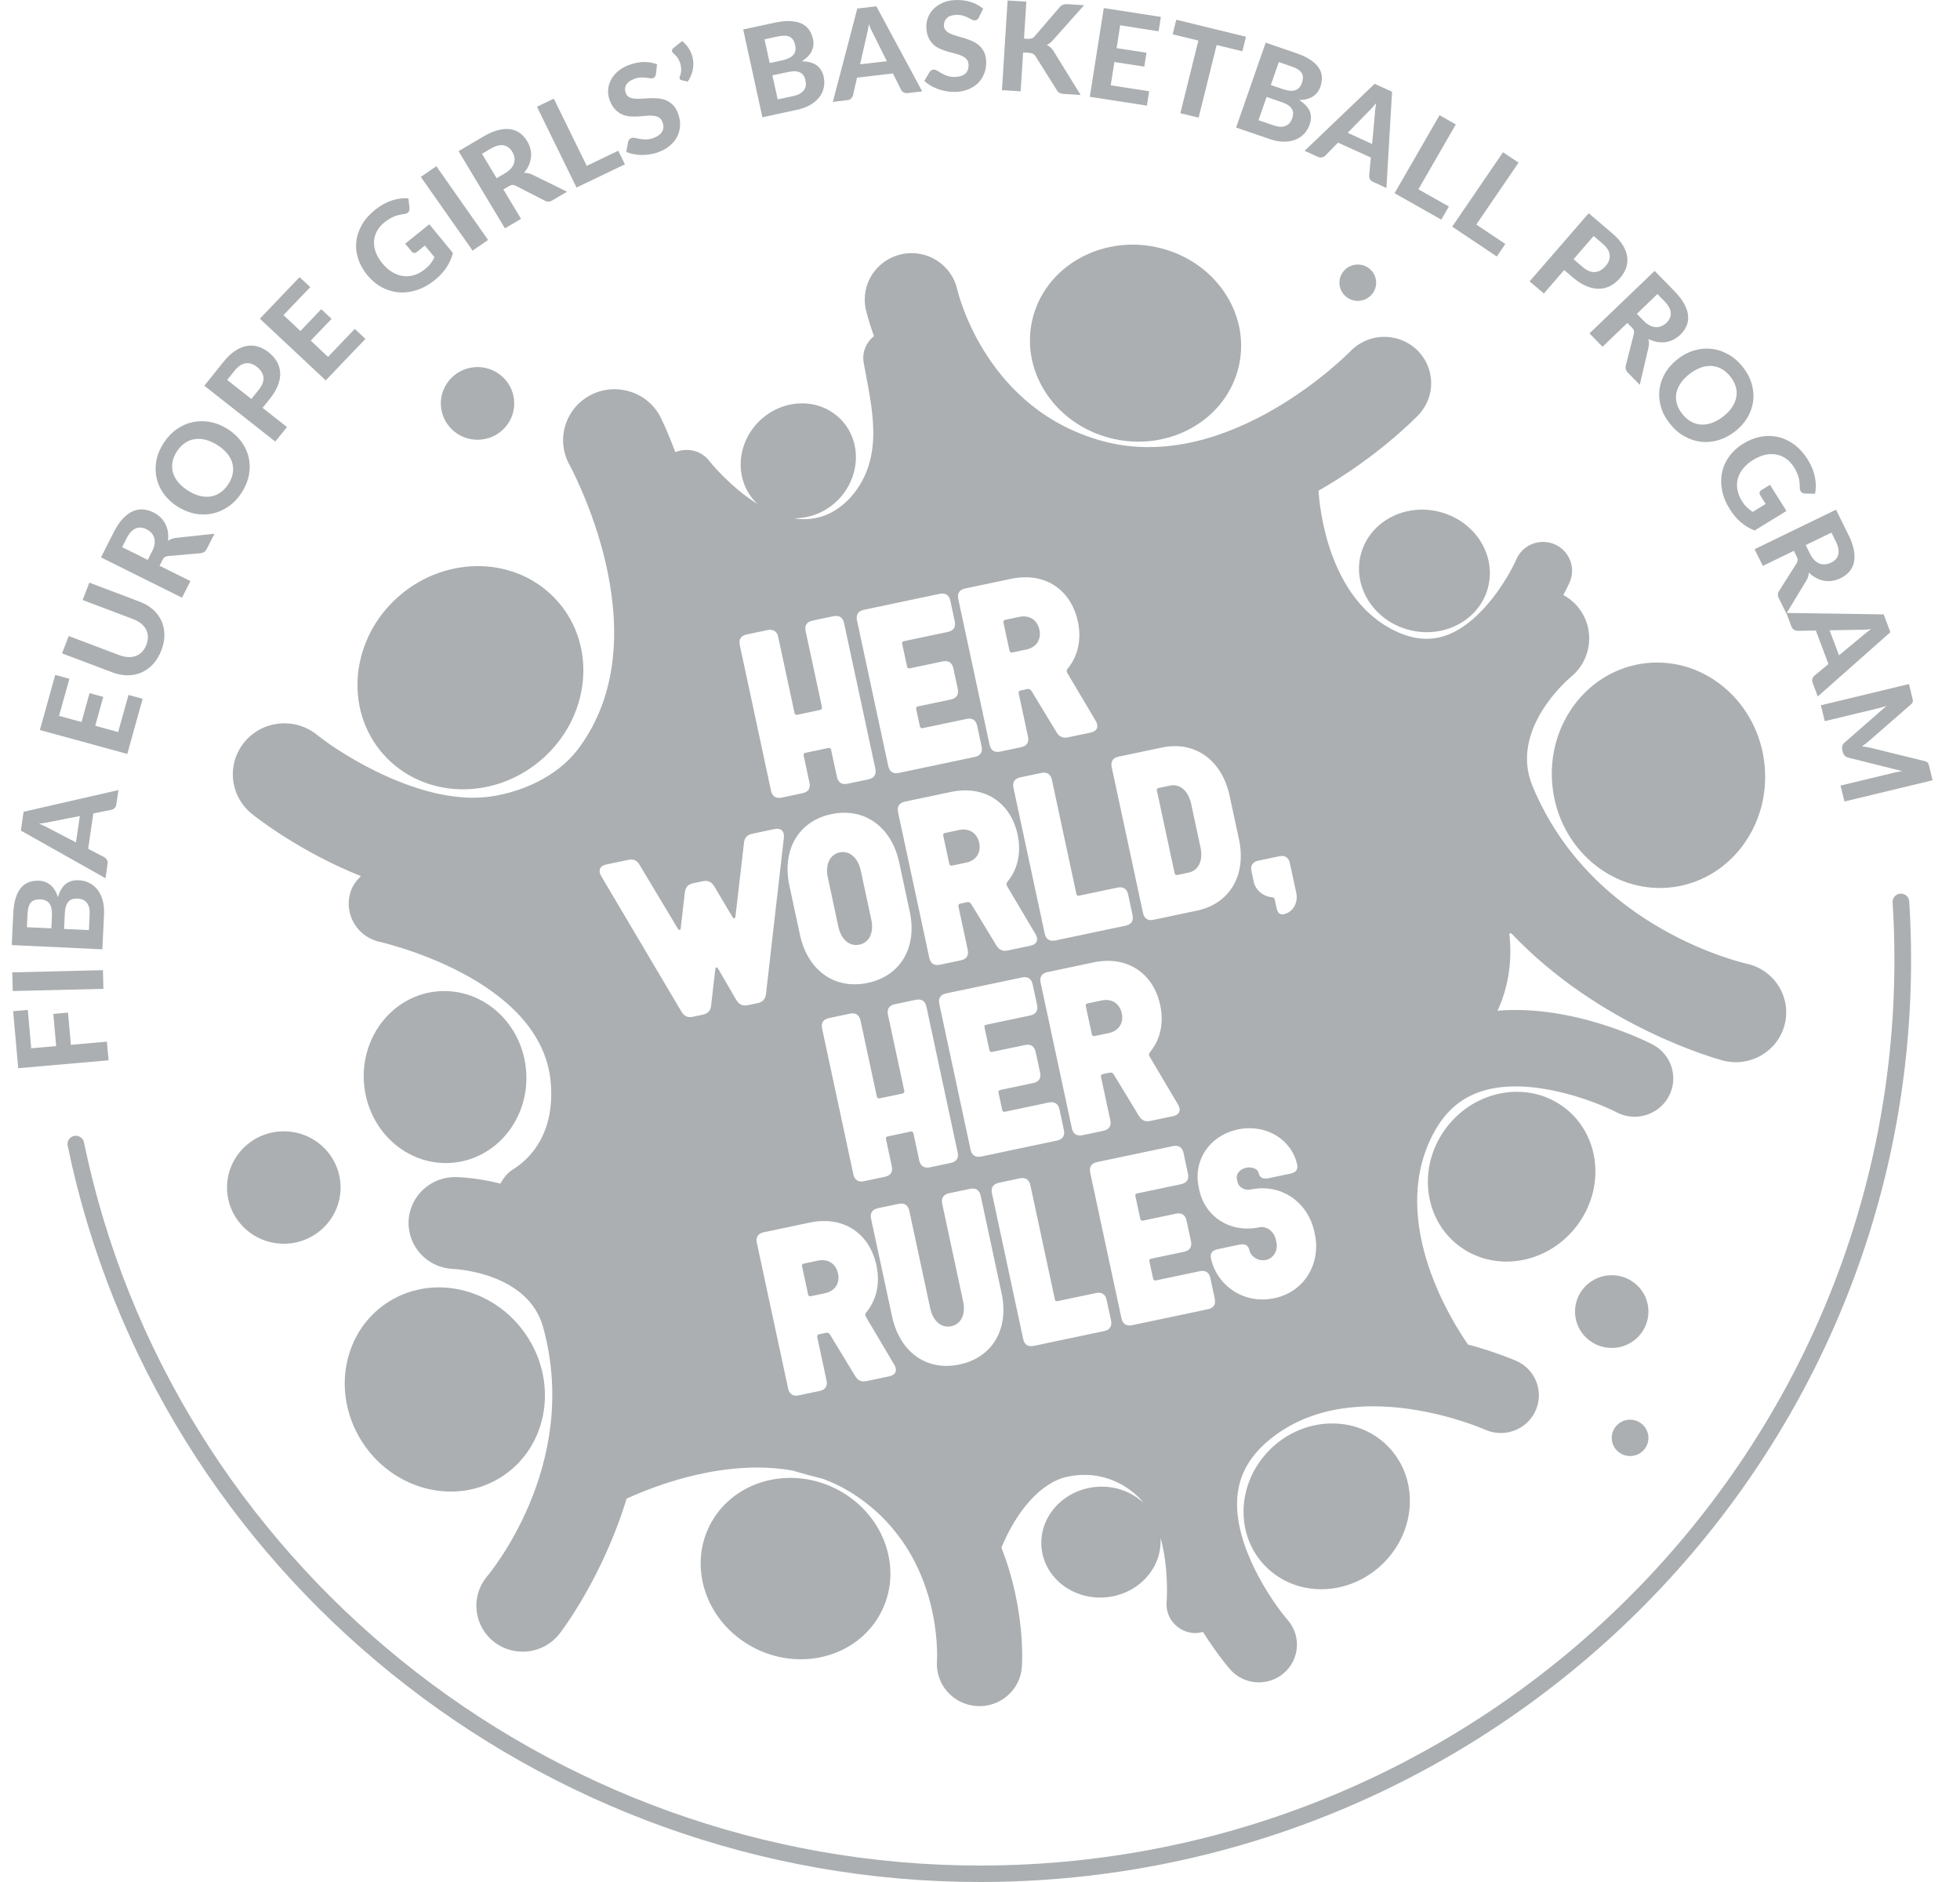 <svg width="50" height="48" viewBox="0 0 50 48" fill="none" xmlns="http://www.w3.org/2000/svg">
<g clip-path="url(#clip0_1024_36009)">
<path d="M0.796 26.736L1.433 26.68L1.36 25.859L1.735 25.827L1.808 26.648L2.727 26.567L2.77 27.043L0.465 27.244L0.335 25.79L0.709 25.758L0.796 26.736Z" fill="#2D373C" fill-opacity="0.4"/>
<path d="M0.313 24.8L0.325 25.276L2.638 25.22L2.626 24.744L0.313 24.8Z" fill="#2D373C" fill-opacity="0.4"/>
<path d="M0.339 23.292C0.346 23.138 0.367 23.008 0.401 22.9C0.436 22.793 0.481 22.706 0.538 22.64C0.595 22.573 0.663 22.526 0.741 22.498C0.819 22.47 0.905 22.459 0.999 22.463C1.053 22.465 1.103 22.475 1.151 22.493C1.199 22.511 1.244 22.536 1.285 22.57C1.327 22.604 1.364 22.648 1.397 22.7C1.429 22.751 1.456 22.813 1.477 22.884C1.522 22.73 1.588 22.617 1.675 22.547C1.763 22.477 1.874 22.445 2.007 22.45C2.105 22.455 2.195 22.478 2.277 22.519C2.359 22.56 2.429 22.618 2.488 22.692C2.545 22.767 2.59 22.857 2.619 22.963C2.648 23.07 2.66 23.19 2.654 23.326L2.611 24.212L0.3 24.104L0.339 23.292ZM0.686 23.648L1.31 23.677L1.325 23.366C1.328 23.3 1.325 23.241 1.317 23.189C1.308 23.137 1.292 23.093 1.269 23.057C1.247 23.022 1.216 22.994 1.177 22.973C1.138 22.953 1.09 22.942 1.034 22.939C0.977 22.936 0.928 22.942 0.887 22.955C0.846 22.968 0.812 22.99 0.786 23.02C0.76 23.051 0.741 23.09 0.727 23.138C0.713 23.186 0.705 23.242 0.702 23.309L0.686 23.648ZM2.287 23.316C2.29 23.241 2.284 23.178 2.268 23.128C2.251 23.078 2.229 23.039 2.199 23.007C2.17 22.976 2.136 22.954 2.096 22.941C2.057 22.927 2.016 22.92 1.974 22.918C1.927 22.916 1.885 22.921 1.847 22.932C1.809 22.944 1.776 22.965 1.749 22.994C1.721 23.023 1.7 23.062 1.684 23.111C1.668 23.159 1.658 23.219 1.654 23.29L1.635 23.693L2.268 23.722L2.287 23.316Z" fill="#2D373C" fill-opacity="0.4"/>
<path d="M3.022 20.15L2.968 20.514C2.962 20.555 2.948 20.587 2.924 20.609C2.901 20.631 2.873 20.647 2.841 20.655L2.381 20.745L2.249 21.648L2.663 21.865C2.688 21.878 2.709 21.9 2.727 21.929C2.745 21.958 2.751 21.993 2.745 22.032L2.691 22.399L0.532 21.184L0.602 20.704L3.022 20.15ZM2.037 20.812L1.3 20.957C1.261 20.965 1.216 20.975 1.164 20.984C1.112 20.993 1.056 21.001 0.996 21.007C1.053 21.03 1.105 21.053 1.152 21.077C1.2 21.099 1.241 21.121 1.276 21.141L1.938 21.485L2.037 20.812Z" fill="#2D373C" fill-opacity="0.4"/>
<path d="M1.506 18.258L2.08 18.415L2.285 17.678L2.634 17.774L2.429 18.511L3.014 18.671L3.278 17.724L3.639 17.823L3.247 19.229L1.017 18.619L1.409 17.213L1.77 17.312L1.506 18.258Z" fill="#2D373C" fill-opacity="0.4"/>
<path d="M3.735 16.444C3.762 16.372 3.775 16.303 3.773 16.237C3.77 16.171 3.754 16.109 3.725 16.053C3.695 15.997 3.653 15.946 3.597 15.902C3.542 15.857 3.474 15.82 3.395 15.79L2.108 15.303L2.279 14.86L3.565 15.347C3.697 15.397 3.809 15.463 3.903 15.546C3.996 15.63 4.068 15.726 4.117 15.833C4.166 15.94 4.192 16.058 4.194 16.186C4.196 16.314 4.17 16.448 4.116 16.587C4.062 16.728 3.991 16.845 3.904 16.939C3.816 17.034 3.717 17.105 3.608 17.153C3.498 17.2 3.381 17.224 3.255 17.224C3.129 17.224 3.001 17.2 2.869 17.15L1.583 16.664L1.753 16.222L3.04 16.708C3.12 16.739 3.195 16.755 3.267 16.758C3.338 16.762 3.404 16.752 3.464 16.73C3.524 16.708 3.577 16.673 3.623 16.625C3.669 16.577 3.706 16.517 3.735 16.444Z" fill="#2D373C" fill-opacity="0.4"/>
<path d="M5.472 13.612L5.278 13.994C5.241 14.066 5.188 14.104 5.116 14.109L4.284 14.183C4.252 14.186 4.225 14.195 4.204 14.208C4.182 14.222 4.162 14.247 4.143 14.286L4.07 14.429L4.858 14.821L4.643 15.244L2.576 14.216L2.902 13.573C2.975 13.43 3.052 13.315 3.133 13.229C3.215 13.141 3.298 13.079 3.384 13.041C3.471 13.002 3.558 12.986 3.647 12.993C3.736 12.999 3.824 13.024 3.913 13.068C3.981 13.102 4.041 13.144 4.093 13.194C4.144 13.243 4.186 13.299 4.217 13.361C4.249 13.423 4.271 13.49 4.283 13.563C4.294 13.636 4.295 13.713 4.284 13.793C4.313 13.773 4.344 13.757 4.377 13.745C4.411 13.732 4.447 13.723 4.485 13.719L5.472 13.612ZM3.88 14.062C3.914 13.994 3.936 13.931 3.943 13.871C3.951 13.813 3.948 13.76 3.933 13.713C3.918 13.666 3.894 13.624 3.86 13.588C3.826 13.553 3.784 13.522 3.734 13.497C3.637 13.449 3.544 13.443 3.457 13.48C3.371 13.519 3.294 13.603 3.227 13.735L3.116 13.955L3.769 14.28L3.88 14.062Z" fill="#2D373C" fill-opacity="0.4"/>
<path d="M5.807 10.942C5.949 11.032 6.066 11.14 6.157 11.264C6.249 11.389 6.311 11.522 6.344 11.665C6.376 11.807 6.379 11.956 6.351 12.109C6.323 12.262 6.262 12.414 6.166 12.562C6.071 12.71 5.958 12.828 5.829 12.918C5.7 13.007 5.564 13.067 5.419 13.098C5.273 13.13 5.125 13.13 4.973 13.101C4.82 13.071 4.673 13.011 4.53 12.921C4.388 12.831 4.271 12.723 4.18 12.6C4.09 12.475 4.028 12.341 3.996 12.198C3.963 12.055 3.961 11.907 3.988 11.753C4.016 11.599 4.078 11.449 4.173 11.301C4.269 11.153 4.381 11.034 4.51 10.945C4.639 10.855 4.776 10.795 4.921 10.765C5.066 10.735 5.215 10.735 5.367 10.764C5.519 10.793 5.665 10.852 5.807 10.942ZM5.543 11.35C5.441 11.286 5.341 11.241 5.243 11.216C5.144 11.192 5.051 11.187 4.962 11.201C4.873 11.214 4.79 11.248 4.714 11.301C4.637 11.353 4.571 11.425 4.512 11.515C4.454 11.605 4.416 11.696 4.4 11.787C4.384 11.877 4.387 11.966 4.412 12.052C4.437 12.139 4.481 12.22 4.545 12.298C4.609 12.376 4.692 12.447 4.794 12.512C4.897 12.577 4.997 12.622 5.096 12.647C5.194 12.671 5.287 12.676 5.376 12.662C5.465 12.648 5.548 12.614 5.624 12.561C5.7 12.508 5.768 12.436 5.826 12.346C5.885 12.256 5.922 12.165 5.938 12.074C5.954 11.985 5.95 11.896 5.926 11.81C5.902 11.724 5.858 11.642 5.794 11.565C5.73 11.487 5.646 11.415 5.543 11.35Z" fill="#2D373C" fill-opacity="0.4"/>
<path d="M5.699 9.232C5.797 9.108 5.897 9.014 5.998 8.948C6.099 8.882 6.198 8.84 6.297 8.823C6.395 8.806 6.491 8.812 6.585 8.841C6.678 8.87 6.767 8.917 6.851 8.983C6.94 9.054 7.01 9.132 7.061 9.219C7.112 9.307 7.14 9.401 7.147 9.5C7.153 9.601 7.135 9.708 7.093 9.819C7.051 9.932 6.983 10.047 6.887 10.168L6.698 10.402L7.321 10.892L7.023 11.263L5.212 9.838L5.699 9.232ZM6.6 9.941C6.693 9.825 6.733 9.717 6.72 9.619C6.706 9.52 6.651 9.432 6.552 9.355C6.508 9.32 6.461 9.294 6.413 9.279C6.365 9.263 6.317 9.259 6.269 9.266C6.22 9.273 6.172 9.292 6.124 9.322C6.077 9.354 6.029 9.398 5.983 9.455L5.795 9.69L6.412 10.176L6.6 9.941Z" fill="#2D373C" fill-opacity="0.4"/>
<path d="M7.232 8.036L7.664 8.442L8.195 7.886L8.458 8.133L7.927 8.687L8.368 9.102L9.05 8.388L9.322 8.644L8.309 9.702L6.629 8.128L7.642 7.068L7.915 7.323L7.232 8.036Z" fill="#2D373C" fill-opacity="0.4"/>
<path d="M10.336 6.215L10.952 5.72L11.555 6.454C11.517 6.593 11.46 6.72 11.381 6.834C11.303 6.948 11.206 7.051 11.09 7.144C10.943 7.263 10.79 7.347 10.633 7.398C10.477 7.449 10.322 7.469 10.171 7.456C10.02 7.443 9.876 7.4 9.738 7.326C9.601 7.252 9.478 7.149 9.37 7.018C9.261 6.884 9.183 6.744 9.136 6.598C9.089 6.451 9.073 6.305 9.09 6.16C9.105 6.014 9.153 5.871 9.232 5.733C9.311 5.595 9.423 5.469 9.566 5.353C9.641 5.294 9.715 5.243 9.789 5.203C9.863 5.164 9.936 5.132 10.007 5.11C10.079 5.087 10.149 5.071 10.218 5.063C10.287 5.055 10.354 5.054 10.419 5.058L10.446 5.309C10.451 5.348 10.442 5.381 10.42 5.408C10.399 5.435 10.365 5.452 10.318 5.458C10.274 5.464 10.231 5.471 10.191 5.48C10.151 5.488 10.11 5.5 10.069 5.515C10.028 5.531 9.986 5.551 9.944 5.576C9.901 5.6 9.856 5.633 9.806 5.672C9.722 5.74 9.659 5.815 9.615 5.898C9.57 5.981 9.546 6.068 9.541 6.158C9.537 6.248 9.552 6.341 9.586 6.435C9.621 6.529 9.676 6.621 9.75 6.712C9.831 6.81 9.916 6.886 10.008 6.941C10.099 6.995 10.192 7.029 10.287 7.041C10.382 7.053 10.476 7.044 10.57 7.015C10.665 6.985 10.755 6.935 10.843 6.865C10.902 6.817 10.95 6.769 10.987 6.719C11.024 6.67 11.057 6.617 11.084 6.561L10.839 6.262L10.636 6.425C10.613 6.445 10.588 6.454 10.564 6.452C10.54 6.45 10.52 6.439 10.504 6.419L10.336 6.215Z" fill="#2D373C" fill-opacity="0.4"/>
<path d="M11.131 4.239L10.735 4.512L12.056 6.392L12.451 6.12L11.131 4.239Z" fill="#2D373C" fill-opacity="0.4"/>
<path d="M14.466 4.889L14.095 5.108C14.026 5.149 13.96 5.153 13.897 5.118L13.156 4.738C13.126 4.723 13.099 4.716 13.074 4.716C13.049 4.717 13.018 4.727 12.981 4.749L12.841 4.832L13.292 5.582L12.881 5.824L11.698 3.855L12.323 3.487C12.462 3.405 12.589 3.349 12.704 3.32C12.82 3.29 12.925 3.282 13.018 3.295C13.112 3.31 13.194 3.343 13.266 3.395C13.337 3.448 13.398 3.517 13.448 3.601C13.488 3.666 13.515 3.733 13.532 3.802C13.548 3.872 13.553 3.941 13.546 4.01C13.539 4.079 13.521 4.147 13.491 4.215C13.462 4.283 13.42 4.347 13.367 4.409C13.402 4.408 13.437 4.412 13.472 4.418C13.508 4.425 13.543 4.437 13.578 4.454L14.466 4.889ZM12.88 4.421C12.947 4.381 12.999 4.339 13.038 4.294C13.076 4.249 13.102 4.202 13.116 4.154C13.129 4.107 13.131 4.059 13.121 4.01C13.112 3.962 13.093 3.914 13.065 3.867C13.009 3.774 12.934 3.72 12.841 3.705C12.747 3.691 12.637 3.721 12.508 3.796L12.295 3.923L12.669 4.545L12.88 4.421Z" fill="#2D373C" fill-opacity="0.4"/>
<path d="M15.772 3.844L15.942 4.191L14.707 4.783L13.698 2.722L14.128 2.516L14.968 4.23L15.772 3.844Z" fill="#2D373C" fill-opacity="0.4"/>
<path d="M16.733 1.889C16.728 1.916 16.72 1.939 16.71 1.954C16.7 1.97 16.683 1.982 16.66 1.991C16.638 2 16.612 2.001 16.581 1.995C16.55 1.99 16.514 1.985 16.473 1.981C16.433 1.977 16.387 1.975 16.338 1.976C16.288 1.978 16.235 1.99 16.176 2.013C16.073 2.052 16.005 2.105 15.972 2.17C15.938 2.236 15.936 2.305 15.965 2.379C15.983 2.426 16.013 2.46 16.053 2.48C16.093 2.5 16.141 2.512 16.196 2.517C16.251 2.521 16.311 2.522 16.377 2.516C16.442 2.511 16.51 2.508 16.58 2.505C16.649 2.502 16.719 2.504 16.788 2.51C16.858 2.516 16.924 2.531 16.988 2.557C17.05 2.582 17.108 2.62 17.161 2.672C17.214 2.723 17.258 2.793 17.293 2.883C17.331 2.98 17.35 3.077 17.349 3.175C17.349 3.273 17.329 3.367 17.289 3.455C17.25 3.543 17.19 3.624 17.11 3.696C17.03 3.769 16.93 3.829 16.81 3.875C16.742 3.902 16.671 3.921 16.598 3.933C16.524 3.946 16.451 3.953 16.379 3.953C16.306 3.952 16.236 3.946 16.167 3.932C16.098 3.919 16.034 3.9 15.976 3.874L16.024 3.615C16.029 3.595 16.038 3.576 16.052 3.559C16.066 3.542 16.082 3.529 16.102 3.522C16.129 3.511 16.161 3.51 16.198 3.519C16.236 3.527 16.279 3.535 16.326 3.543C16.374 3.552 16.428 3.556 16.486 3.556C16.545 3.556 16.61 3.542 16.681 3.515C16.785 3.475 16.856 3.42 16.895 3.351C16.933 3.281 16.934 3.2 16.897 3.107C16.876 3.053 16.845 3.015 16.803 2.993C16.762 2.97 16.714 2.957 16.659 2.952C16.605 2.946 16.546 2.947 16.481 2.954C16.416 2.961 16.349 2.965 16.28 2.97C16.211 2.974 16.142 2.973 16.072 2.969C16.003 2.964 15.937 2.948 15.873 2.92C15.81 2.893 15.751 2.851 15.697 2.796C15.642 2.74 15.595 2.663 15.556 2.564C15.525 2.484 15.51 2.401 15.512 2.314C15.515 2.227 15.535 2.143 15.574 2.062C15.612 1.98 15.669 1.904 15.745 1.834C15.821 1.764 15.916 1.707 16.032 1.662C16.162 1.612 16.29 1.586 16.416 1.582C16.542 1.58 16.657 1.598 16.761 1.64L16.733 1.889Z" fill="#2D373C" fill-opacity="0.4"/>
<path d="M17.403 1.047C17.482 1.113 17.544 1.187 17.591 1.269C17.637 1.352 17.667 1.438 17.68 1.528C17.693 1.618 17.689 1.712 17.667 1.806C17.645 1.9 17.604 1.993 17.544 2.082L17.388 2.046C17.373 2.042 17.362 2.038 17.354 2.029C17.347 2.021 17.341 2.012 17.339 2.002C17.336 1.993 17.335 1.983 17.337 1.973C17.338 1.963 17.341 1.954 17.345 1.946C17.357 1.918 17.366 1.882 17.373 1.836C17.38 1.79 17.379 1.74 17.37 1.687C17.361 1.634 17.343 1.579 17.314 1.523C17.286 1.466 17.243 1.415 17.186 1.367C17.155 1.342 17.141 1.317 17.142 1.29C17.144 1.264 17.157 1.242 17.181 1.224L17.403 1.047Z" fill="#2D373C" fill-opacity="0.4"/>
<path d="M19.761 0.579C19.913 0.547 20.045 0.532 20.159 0.538C20.273 0.543 20.369 0.564 20.449 0.602C20.528 0.639 20.591 0.691 20.639 0.759C20.686 0.827 20.72 0.906 20.74 0.997C20.751 1.048 20.755 1.099 20.75 1.15C20.745 1.2 20.732 1.25 20.709 1.298C20.686 1.347 20.654 1.393 20.611 1.438C20.569 1.483 20.516 1.525 20.453 1.563C20.614 1.566 20.741 1.6 20.833 1.666C20.924 1.731 20.984 1.828 21.012 1.959C21.033 2.053 21.034 2.145 21.015 2.234C20.996 2.323 20.958 2.405 20.9 2.48C20.842 2.555 20.766 2.62 20.67 2.676C20.574 2.731 20.459 2.773 20.324 2.802L19.449 2.991L18.959 0.751L19.761 0.579ZM19.503 1.003L19.636 1.608L19.942 1.542C20.008 1.528 20.065 1.51 20.113 1.488C20.162 1.466 20.201 1.44 20.23 1.409C20.259 1.378 20.279 1.341 20.288 1.299C20.298 1.257 20.297 1.208 20.285 1.154C20.273 1.098 20.255 1.052 20.231 1.016C20.207 0.981 20.177 0.954 20.141 0.937C20.105 0.92 20.061 0.911 20.011 0.911C19.961 0.91 19.903 0.917 19.838 0.931L19.503 1.003ZM20.239 2.449C20.314 2.433 20.374 2.411 20.418 2.382C20.462 2.353 20.495 2.321 20.518 2.285C20.541 2.249 20.554 2.211 20.557 2.169C20.559 2.129 20.556 2.087 20.547 2.046C20.537 2.001 20.522 1.962 20.5 1.929C20.479 1.895 20.451 1.87 20.415 1.851C20.379 1.832 20.336 1.821 20.285 1.818C20.233 1.816 20.172 1.822 20.102 1.837L19.704 1.922L19.839 2.535L20.239 2.449Z" fill="#2D373C" fill-opacity="0.4"/>
<path d="M23.525 2.33L23.157 2.374C23.115 2.378 23.081 2.373 23.053 2.356C23.024 2.34 23.002 2.318 22.986 2.289L22.778 1.873L21.863 1.98L21.76 2.433C21.753 2.46 21.737 2.486 21.713 2.51C21.689 2.535 21.658 2.55 21.617 2.554L21.246 2.599L21.87 0.218L22.356 0.161L23.525 2.33ZM22.624 1.56L22.291 0.894C22.273 0.859 22.252 0.818 22.229 0.77C22.207 0.723 22.186 0.671 22.164 0.615C22.156 0.676 22.147 0.732 22.136 0.783C22.126 0.835 22.115 0.88 22.105 0.919L21.941 1.64L22.624 1.56Z" fill="#2D373C" fill-opacity="0.4"/>
<path d="M24.969 0.448C24.955 0.473 24.941 0.491 24.925 0.503C24.91 0.514 24.891 0.52 24.866 0.521C24.843 0.522 24.817 0.514 24.79 0.499C24.762 0.483 24.73 0.466 24.693 0.449C24.657 0.431 24.615 0.414 24.567 0.4C24.52 0.385 24.465 0.378 24.403 0.379C24.292 0.382 24.209 0.409 24.156 0.46C24.103 0.51 24.077 0.575 24.079 0.654C24.08 0.704 24.097 0.746 24.128 0.778C24.159 0.811 24.2 0.838 24.249 0.861C24.3 0.884 24.356 0.904 24.42 0.921C24.483 0.938 24.548 0.957 24.615 0.978C24.681 0.999 24.746 1.023 24.81 1.052C24.873 1.081 24.93 1.118 24.981 1.163C25.032 1.208 25.073 1.263 25.105 1.329C25.138 1.396 25.155 1.476 25.157 1.572C25.161 1.676 25.145 1.774 25.111 1.866C25.076 1.958 25.026 2.039 24.959 2.109C24.892 2.178 24.809 2.234 24.708 2.276C24.607 2.318 24.493 2.341 24.365 2.344C24.291 2.346 24.218 2.341 24.145 2.328C24.071 2.315 24.001 2.297 23.933 2.273C23.864 2.248 23.8 2.218 23.739 2.183C23.679 2.148 23.625 2.108 23.58 2.065L23.713 1.837C23.725 1.82 23.739 1.805 23.758 1.794C23.777 1.782 23.797 1.776 23.819 1.775C23.847 1.775 23.878 1.784 23.91 1.804C23.943 1.825 23.98 1.847 24.022 1.871C24.064 1.895 24.113 1.916 24.168 1.936C24.224 1.955 24.289 1.964 24.366 1.962C24.478 1.959 24.563 1.931 24.623 1.879C24.683 1.827 24.711 1.75 24.708 1.651C24.706 1.593 24.69 1.546 24.659 1.512C24.628 1.477 24.587 1.448 24.538 1.425C24.488 1.402 24.431 1.383 24.368 1.367C24.305 1.352 24.24 1.334 24.174 1.315C24.108 1.296 24.042 1.272 23.979 1.244C23.915 1.217 23.858 1.18 23.808 1.133C23.758 1.085 23.716 1.027 23.684 0.956C23.652 0.885 23.634 0.797 23.631 0.69C23.629 0.605 23.644 0.522 23.675 0.441C23.707 0.36 23.755 0.288 23.819 0.224C23.883 0.16 23.963 0.108 24.058 0.067C24.153 0.026 24.263 0.005 24.387 0.001C24.526 -0.003 24.656 0.015 24.775 0.054C24.895 0.093 24.997 0.15 25.081 0.223L24.969 0.448Z" fill="#2D373C" fill-opacity="0.4"/>
<path d="M26.123 0.985L26.216 0.991C26.295 0.996 26.353 0.975 26.391 0.929L27.024 0.192C27.054 0.157 27.085 0.133 27.119 0.121C27.154 0.109 27.194 0.104 27.241 0.107L27.655 0.133L26.861 1.024C26.809 1.083 26.757 1.124 26.704 1.147C26.74 1.163 26.772 1.184 26.801 1.21C26.829 1.236 26.856 1.269 26.881 1.31L27.568 2.423L27.143 2.396C27.115 2.395 27.092 2.391 27.073 2.386C27.053 2.38 27.036 2.374 27.022 2.365C27.008 2.357 26.995 2.347 26.986 2.335C26.976 2.324 26.966 2.31 26.958 2.295L26.417 1.436C26.398 1.406 26.375 1.385 26.349 1.371C26.322 1.357 26.283 1.349 26.233 1.345L26.1 1.338L26.037 2.329L25.56 2.299L25.704 0.012L26.182 0.042L26.123 0.985Z" fill="#2D373C" fill-opacity="0.4"/>
<path d="M28.576 0.645L28.485 1.228L29.247 1.345L29.191 1.699L28.429 1.582L28.334 2.176L29.315 2.328L29.257 2.694L27.801 2.469L28.158 0.206L29.614 0.431L29.556 0.798L28.576 0.645Z" fill="#2D373C" fill-opacity="0.4"/>
<path d="M31.693 1.308L31.037 1.148L30.577 3.001L30.111 2.888L30.571 1.035L29.915 0.875L30.007 0.503L31.785 0.937L31.693 1.308Z" fill="#2D373C" fill-opacity="0.4"/>
<path d="M33.065 1.355C33.212 1.405 33.333 1.461 33.427 1.525C33.521 1.587 33.592 1.655 33.641 1.728C33.689 1.801 33.716 1.878 33.721 1.96C33.726 2.042 33.713 2.127 33.682 2.215C33.665 2.265 33.641 2.31 33.611 2.351C33.58 2.392 33.542 2.427 33.497 2.457C33.453 2.487 33.4 2.51 33.341 2.526C33.281 2.542 33.214 2.551 33.14 2.551C33.276 2.637 33.366 2.731 33.41 2.834C33.454 2.937 33.454 3.051 33.41 3.176C33.378 3.268 33.331 3.347 33.268 3.413C33.205 3.479 33.129 3.53 33.041 3.564C32.951 3.599 32.852 3.615 32.74 3.613C32.629 3.611 32.509 3.588 32.38 3.543L31.533 3.253L32.288 1.088L33.065 1.355ZM32.492 3.198C32.565 3.223 32.627 3.235 32.68 3.233C32.733 3.232 32.778 3.222 32.816 3.202C32.854 3.183 32.885 3.157 32.909 3.123C32.934 3.089 32.952 3.052 32.966 3.013C32.982 2.97 32.989 2.927 32.988 2.889C32.987 2.849 32.976 2.813 32.955 2.778C32.935 2.744 32.904 2.712 32.862 2.683C32.819 2.654 32.764 2.628 32.696 2.605L32.311 2.473L32.105 3.066L32.492 3.198ZM32.623 1.583L32.419 2.168L32.715 2.27C32.778 2.292 32.837 2.306 32.89 2.313C32.942 2.319 32.99 2.316 33.031 2.305C33.072 2.293 33.107 2.272 33.139 2.24C33.169 2.209 33.193 2.167 33.212 2.115C33.23 2.061 33.239 2.013 33.237 1.97C33.236 1.927 33.225 1.889 33.202 1.856C33.18 1.823 33.148 1.793 33.105 1.767C33.062 1.74 33.01 1.716 32.947 1.695L32.623 1.583Z" fill="#2D373C" fill-opacity="0.4"/>
<path d="M35.368 4.794L35.029 4.64C34.992 4.623 34.966 4.601 34.949 4.572C34.934 4.544 34.927 4.513 34.928 4.48L34.97 4.018L34.133 3.638L33.807 3.971C33.786 3.991 33.759 4.005 33.726 4.013C33.693 4.021 33.657 4.018 33.621 4.001L33.281 3.846L35.067 2.138L35.512 2.34L35.368 4.794ZM35.003 3.672L35.071 2.931C35.073 2.892 35.077 2.846 35.083 2.794C35.089 2.743 35.097 2.687 35.108 2.629C35.069 2.676 35.032 2.718 34.996 2.757C34.96 2.797 34.928 2.829 34.899 2.857L34.379 3.388L35.003 3.672Z" fill="#2D373C" fill-opacity="0.4"/>
<path d="M36.961 5.267L36.768 5.602L35.576 4.928L36.723 2.938L37.138 3.173L36.184 4.828L36.961 5.267Z" fill="#2D373C" fill-opacity="0.4"/>
<path d="M38.401 6.223L38.184 6.542L37.046 5.781L38.342 3.883L38.739 4.148L37.661 5.727L38.401 6.223Z" fill="#2D373C" fill-opacity="0.4"/>
<path d="M41.12 5.943C41.24 6.045 41.333 6.147 41.396 6.249C41.459 6.352 41.498 6.452 41.511 6.549C41.523 6.647 41.514 6.742 41.482 6.834C41.448 6.925 41.397 7.011 41.328 7.092C41.253 7.178 41.171 7.244 41.082 7.291C40.992 7.338 40.896 7.363 40.795 7.365C40.693 7.368 40.586 7.346 40.475 7.3C40.363 7.255 40.249 7.182 40.132 7.083L39.902 6.887L39.384 7.485L39.021 7.176L40.528 5.438L41.12 5.943ZM40.371 6.807C40.484 6.904 40.591 6.947 40.691 6.938C40.791 6.929 40.882 6.877 40.963 6.782C41.001 6.739 41.028 6.694 41.045 6.647C41.063 6.6 41.069 6.553 41.064 6.505C41.059 6.457 41.042 6.408 41.013 6.36C40.983 6.311 40.94 6.263 40.884 6.215L40.654 6.02L40.141 6.611L40.371 6.807Z" fill="#2D373C" fill-opacity="0.4"/>
<path d="M41.831 9.815L41.531 9.508C41.475 9.451 41.456 9.388 41.475 9.32L41.679 8.518C41.686 8.486 41.687 8.457 41.681 8.433C41.674 8.409 41.657 8.382 41.628 8.352L41.514 8.236L40.881 8.844L40.548 8.503L42.21 6.909L42.716 7.426C42.828 7.541 42.912 7.651 42.968 7.756C43.024 7.861 43.056 7.96 43.064 8.053C43.072 8.146 43.059 8.233 43.023 8.314C42.988 8.395 42.935 8.47 42.864 8.538C42.809 8.59 42.749 8.633 42.684 8.664C42.621 8.696 42.553 8.716 42.484 8.726C42.415 8.735 42.343 8.733 42.269 8.72C42.196 8.707 42.123 8.682 42.05 8.645C42.059 8.679 42.064 8.713 42.066 8.749C42.067 8.784 42.063 8.821 42.054 8.858L41.831 9.815ZM41.927 8.179C41.981 8.234 42.034 8.275 42.087 8.302C42.141 8.328 42.192 8.342 42.242 8.344C42.293 8.347 42.34 8.337 42.386 8.317C42.431 8.297 42.474 8.268 42.514 8.23C42.592 8.154 42.628 8.069 42.621 7.976C42.614 7.883 42.558 7.783 42.455 7.677L42.281 7.5L41.756 8.004L41.927 8.179Z" fill="#2D373C" fill-opacity="0.4"/>
<path d="M44.261 11.004C44.129 11.107 43.988 11.181 43.839 11.225C43.69 11.27 43.542 11.284 43.396 11.267C43.249 11.251 43.107 11.205 42.97 11.128C42.832 11.052 42.709 10.944 42.599 10.806C42.489 10.668 42.413 10.524 42.371 10.374C42.328 10.224 42.315 10.076 42.334 9.93C42.353 9.784 42.401 9.645 42.48 9.512C42.558 9.38 42.664 9.262 42.796 9.159C42.929 9.055 43.07 8.981 43.218 8.938C43.367 8.894 43.514 8.88 43.662 8.897C43.809 8.913 43.951 8.96 44.088 9.037C44.225 9.113 44.349 9.221 44.459 9.359C44.568 9.497 44.645 9.641 44.687 9.791C44.73 9.941 44.742 10.089 44.723 10.235C44.703 10.38 44.654 10.519 44.577 10.651C44.498 10.784 44.394 10.901 44.261 11.004ZM43.959 10.623C44.054 10.549 44.13 10.47 44.186 10.386C44.242 10.302 44.277 10.216 44.293 10.129C44.31 10.04 44.305 9.952 44.28 9.864C44.255 9.775 44.209 9.689 44.142 9.605C44.076 9.52 44.001 9.455 43.92 9.41C43.839 9.365 43.753 9.34 43.663 9.334C43.573 9.329 43.48 9.343 43.385 9.377C43.289 9.411 43.194 9.465 43.099 9.539C43.002 9.614 42.927 9.693 42.871 9.778C42.815 9.861 42.779 9.947 42.763 10.034C42.748 10.122 42.753 10.21 42.778 10.299C42.803 10.388 42.849 10.475 42.916 10.559C42.983 10.643 43.057 10.708 43.138 10.753C43.219 10.798 43.304 10.823 43.394 10.828C43.484 10.834 43.577 10.82 43.672 10.786C43.767 10.752 43.862 10.698 43.959 10.623Z" fill="#2D373C" fill-opacity="0.4"/>
<path d="M45.153 12.364L45.572 13.032L44.76 13.531C44.625 13.476 44.505 13.403 44.4 13.312C44.296 13.221 44.205 13.112 44.127 12.987C44.027 12.827 43.961 12.666 43.93 12.506C43.899 12.345 43.899 12.191 43.931 12.045C43.962 11.898 44.025 11.761 44.116 11.636C44.207 11.511 44.326 11.403 44.471 11.314C44.618 11.224 44.769 11.165 44.921 11.137C45.074 11.11 45.222 11.113 45.367 11.147C45.511 11.181 45.647 11.246 45.775 11.341C45.904 11.437 46.017 11.562 46.114 11.717C46.164 11.798 46.205 11.877 46.236 11.955C46.266 12.033 46.288 12.109 46.302 12.182C46.316 12.255 46.322 12.326 46.322 12.394C46.321 12.463 46.314 12.529 46.302 12.593L46.047 12.588C46.007 12.587 45.975 12.575 45.95 12.55C45.926 12.525 45.914 12.489 45.913 12.443C45.913 12.399 45.91 12.356 45.907 12.315C45.904 12.275 45.897 12.234 45.887 12.191C45.877 12.149 45.862 12.106 45.842 12.061C45.823 12.016 45.797 11.966 45.763 11.913C45.706 11.823 45.639 11.75 45.562 11.697C45.484 11.643 45.401 11.607 45.311 11.592C45.221 11.576 45.126 11.579 45.027 11.601C44.929 11.623 44.829 11.665 44.729 11.726C44.62 11.793 44.533 11.868 44.467 11.951C44.4 12.034 44.356 12.12 44.331 12.212C44.307 12.304 44.304 12.397 44.322 12.493C44.34 12.59 44.379 12.686 44.438 12.78C44.478 12.845 44.521 12.898 44.566 12.941C44.61 12.983 44.659 13.022 44.712 13.056L45.042 12.853L44.905 12.633C44.889 12.607 44.883 12.583 44.888 12.559C44.892 12.536 44.906 12.517 44.927 12.504L45.153 12.364Z" fill="#2D373C" fill-opacity="0.4"/>
<path d="M45.571 15.648L45.381 15.264C45.345 15.191 45.347 15.126 45.387 15.068L45.831 14.367C45.847 14.338 45.856 14.312 45.859 14.287C45.861 14.262 45.852 14.231 45.833 14.194L45.762 14.049L44.97 14.433L44.759 14.008L46.837 12.999L47.157 13.647C47.228 13.79 47.274 13.92 47.294 14.037C47.315 14.154 47.314 14.258 47.293 14.349C47.272 14.44 47.231 14.518 47.173 14.585C47.114 14.651 47.04 14.705 46.951 14.749C46.882 14.782 46.812 14.804 46.741 14.814C46.67 14.824 46.6 14.824 46.531 14.812C46.462 14.799 46.395 14.776 46.33 14.74C46.263 14.706 46.202 14.659 46.143 14.602C46.142 14.637 46.136 14.671 46.126 14.705C46.116 14.739 46.101 14.773 46.081 14.806L45.571 15.648ZM46.172 14.121C46.206 14.189 46.244 14.245 46.287 14.287C46.33 14.328 46.374 14.357 46.42 14.375C46.468 14.392 46.516 14.397 46.566 14.392C46.615 14.387 46.664 14.372 46.714 14.348C46.812 14.301 46.873 14.231 46.895 14.14C46.917 14.049 46.896 13.937 46.83 13.805L46.721 13.584L46.064 13.902L46.172 14.121Z" fill="#2D373C" fill-opacity="0.4"/>
<path d="M46.372 17.763L46.242 17.418C46.228 17.38 46.225 17.345 46.235 17.314C46.244 17.283 46.261 17.256 46.285 17.234L46.644 16.936L46.322 16.081L45.854 16.089C45.825 16.088 45.795 16.079 45.766 16.062C45.736 16.045 45.714 16.018 45.7 15.981L45.569 15.633L48.053 15.67L48.224 16.124L46.372 17.763ZM46.914 16.713L47.489 16.236C47.519 16.209 47.555 16.18 47.596 16.147C47.636 16.114 47.682 16.081 47.731 16.047C47.67 16.054 47.614 16.058 47.56 16.061C47.507 16.062 47.46 16.063 47.42 16.062L46.673 16.076L46.914 16.713Z" fill="#2D373C" fill-opacity="0.4"/>
<path d="M49.3 19.901L47.052 20.442L46.952 20.036L48.333 19.703C48.361 19.697 48.393 19.69 48.426 19.683C48.46 19.677 48.494 19.672 48.529 19.668L47.153 19.324C47.078 19.305 47.031 19.26 47.013 19.187L46.997 19.123C46.988 19.087 46.989 19.053 46.999 19.021C47.01 18.99 47.029 18.962 47.058 18.937L48.125 18.003C48.09 18.015 48.056 18.025 48.022 18.036C47.989 18.046 47.959 18.054 47.93 18.061L46.55 18.393L46.45 17.988L48.698 17.446L48.784 17.796C48.789 17.815 48.792 17.833 48.795 17.848C48.797 17.864 48.798 17.878 48.796 17.891C48.795 17.904 48.79 17.916 48.782 17.929C48.775 17.941 48.764 17.953 48.748 17.966L47.702 18.878C47.671 18.906 47.638 18.933 47.604 18.959C47.57 18.985 47.535 19.01 47.498 19.036C47.544 19.041 47.588 19.047 47.631 19.055C47.674 19.062 47.716 19.072 47.757 19.082L49.104 19.413C49.124 19.418 49.14 19.425 49.152 19.432C49.164 19.44 49.174 19.45 49.182 19.46C49.19 19.471 49.196 19.483 49.201 19.498C49.205 19.513 49.21 19.53 49.215 19.55L49.3 19.901Z" fill="#2D373C" fill-opacity="0.4"/>
<path d="M24.998 48C13.763 48 3.976 40.101 1.726 29.22C1.703 29.106 1.777 28.995 1.892 28.971C2.007 28.949 2.119 29.022 2.142 29.135C4.351 39.823 13.963 47.58 24.998 47.58C37.862 47.58 48.327 37.217 48.327 24.48C48.327 23.992 48.312 23.499 48.281 23.015C48.274 22.899 48.362 22.799 48.479 22.792C48.604 22.789 48.697 22.872 48.705 22.989C48.736 23.481 48.752 23.983 48.752 24.48C48.752 37.449 38.096 48 24.998 48Z" fill="#2D373C" fill-opacity="0.4"/>
<path d="M28.617 25.843C28.563 25.594 28.359 25.462 28.107 25.516L27.743 25.592C27.709 25.599 27.691 25.621 27.698 25.659L27.853 26.38C27.86 26.414 27.888 26.431 27.921 26.424L28.286 26.348C28.538 26.295 28.67 26.092 28.617 25.843Z" fill="#2D373C" fill-opacity="0.4"/>
<path d="M24.471 21.168L24.106 21.245C24.073 21.252 24.054 21.273 24.062 21.312L24.217 22.033C24.224 22.067 24.251 22.084 24.285 22.077L24.649 22.001C24.901 21.947 25.033 21.746 24.98 21.496C24.926 21.246 24.723 21.115 24.471 21.168Z" fill="#2D373C" fill-opacity="0.4"/>
<path d="M7.24 31.721C8.04 31.721 8.688 31.079 8.688 30.287C8.688 29.496 8.04 28.854 7.24 28.854C6.441 28.854 5.792 29.496 5.792 30.287C5.792 31.079 6.441 31.721 7.24 31.721Z" fill="#2D373C" fill-opacity="0.4"/>
<path d="M22.447 41.176C23.058 40.074 22.589 38.657 21.4 38.011C20.211 37.365 18.752 37.735 18.141 38.837C17.531 39.94 18 41.356 19.189 42.002C20.378 42.648 21.837 42.278 22.447 41.176Z" fill="#2D373C" fill-opacity="0.4"/>
<path d="M9.863 19.328C10.93 20.423 12.752 20.395 13.932 19.266C15.113 18.138 15.205 16.336 14.138 15.242C13.071 14.147 11.249 14.175 10.068 15.304C8.888 16.432 8.796 18.234 9.863 19.328Z" fill="#2D373C" fill-opacity="0.4"/>
<path d="M21.959 22.207C21.887 21.874 21.672 21.688 21.42 21.74C21.168 21.794 21.047 22.051 21.119 22.384L21.386 23.632C21.458 23.965 21.672 24.146 21.924 24.093C22.177 24.039 22.298 23.788 22.227 23.455L21.959 22.207Z" fill="#2D373C" fill-opacity="0.4"/>
<path d="M12.182 11.216C12.699 11.216 13.118 10.801 13.118 10.289C13.118 9.777 12.699 9.362 12.182 9.362C11.665 9.362 11.246 9.777 11.246 10.289C11.246 10.801 11.665 11.216 12.182 11.216Z" fill="#2D373C" fill-opacity="0.4"/>
<path d="M41.584 37.136C41.842 37.136 42.052 36.929 42.052 36.673C42.052 36.417 41.842 36.209 41.584 36.209C41.325 36.209 41.116 36.417 41.116 36.673C41.116 36.929 41.325 37.136 41.584 37.136Z" fill="#2D373C" fill-opacity="0.4"/>
<path d="M35.322 36.808C34.481 36.052 33.138 36.16 32.322 37.049C31.506 37.939 31.526 39.273 32.367 40.029C33.208 40.786 34.552 40.678 35.367 39.788C36.184 38.899 36.163 37.565 35.322 36.808Z" fill="#2D373C" fill-opacity="0.4"/>
<path d="M30.033 22.317L30.324 22.255C30.576 22.202 30.697 21.945 30.625 21.612L30.387 20.503C30.316 20.17 30.1 19.983 29.848 20.036L29.557 20.098C29.517 20.106 29.504 20.126 29.513 20.165L29.965 22.273C29.972 22.306 30 22.323 30.033 22.317Z" fill="#2D373C" fill-opacity="0.4"/>
<path d="M41.116 34.379C41.633 34.379 42.052 33.964 42.052 33.451C42.052 32.939 41.633 32.524 41.116 32.524C40.599 32.524 40.179 32.939 40.179 33.451C40.179 33.964 40.599 34.379 41.116 34.379Z" fill="#2D373C" fill-opacity="0.4"/>
<path d="M40.279 31.191C40.982 30.188 40.783 28.847 39.834 28.195C38.886 27.544 37.548 27.829 36.845 28.832C36.142 29.834 36.342 31.175 37.29 31.827C38.238 32.478 39.577 32.194 40.279 31.191Z" fill="#2D373C" fill-opacity="0.4"/>
<path d="M12.756 37.691C13.932 36.97 14.256 35.377 13.478 34.133C12.701 32.889 11.117 32.465 9.94 33.185C8.764 33.906 8.44 35.499 9.218 36.743C9.996 37.988 11.58 38.412 12.756 37.691Z" fill="#2D373C" fill-opacity="0.4"/>
<path d="M25.821 16.641L26.185 16.565C26.437 16.512 26.569 16.31 26.516 16.061C26.462 15.811 26.259 15.68 26.006 15.733L25.642 15.809C25.609 15.816 25.59 15.838 25.598 15.877L25.753 16.598C25.76 16.631 25.787 16.648 25.821 16.641Z" fill="#2D373C" fill-opacity="0.4"/>
<path d="M36.777 13.069C35.888 12.812 34.97 13.272 34.727 14.096C34.485 14.92 35.009 15.796 35.898 16.053C36.787 16.31 37.705 15.85 37.948 15.026C38.19 14.202 37.666 13.325 36.777 13.069Z" fill="#2D373C" fill-opacity="0.4"/>
<path d="M42.017 16.911C40.523 17.06 39.442 18.462 39.602 20.043C39.763 21.623 41.105 22.784 42.599 22.635C44.094 22.486 45.175 21.084 45.014 19.503C44.853 17.923 43.512 16.762 42.017 16.911Z" fill="#2D373C" fill-opacity="0.4"/>
<path d="M44.614 24.593C44.573 24.582 40.625 23.749 39.094 20.046C38.496 18.61 40 17.326 40.077 17.262C40.62 16.816 40.699 16.018 40.25 15.477C40.145 15.35 40.019 15.251 39.882 15.175C39.979 14.991 40.038 14.862 40.046 14.842C40.205 14.469 40.029 14.038 39.652 13.879C39.276 13.722 38.841 13.896 38.681 14.268C38.497 14.69 37.824 15.858 36.917 16.196C36.501 16.351 36.072 16.319 35.603 16.098C33.857 15.274 33.656 12.863 33.636 12.515C35.137 11.66 36.105 10.667 36.185 10.584C36.636 10.11 36.615 9.364 36.137 8.915C35.66 8.467 34.905 8.486 34.45 8.957C34.42 8.989 31.36 12.115 28.142 11.253C25.172 10.457 24.452 7.519 24.419 7.381C24.276 6.746 23.642 6.345 22.999 6.484C22.355 6.623 21.947 7.253 22.087 7.891C22.096 7.932 22.157 8.19 22.294 8.571C22.098 8.734 21.985 8.984 22.033 9.252C22.225 10.345 22.596 11.635 21.725 12.656C21.318 13.11 20.87 13.268 20.399 13.238C20.349 13.235 20.3 13.226 20.25 13.218C20.679 13.223 21.119 13.047 21.437 12.688C21.992 12.062 21.962 11.136 21.369 10.621C20.776 10.107 19.846 10.198 19.291 10.824C18.748 11.437 18.768 12.332 19.322 12.852C18.616 12.415 18.1 11.764 18.092 11.755C17.885 11.485 17.53 11.41 17.227 11.532C17.038 11.024 16.883 10.706 16.857 10.653C16.537 10.009 15.749 9.744 15.098 10.06C14.447 10.378 14.18 11.157 14.5 11.802C14.521 11.845 16.945 16.193 14.744 19.109C14.193 19.839 13.236 20.227 12.455 20.323C10.751 20.534 8.722 19.252 8.084 18.74C7.522 18.287 6.696 18.37 6.237 18.925C5.777 19.481 5.86 20.301 6.422 20.755C6.498 20.818 7.63 21.717 9.207 22.345C9.088 22.46 8.987 22.594 8.937 22.763C8.779 23.293 9.084 23.849 9.619 24.005C9.651 24.014 13.818 24.918 14.05 27.611C14.193 29.271 13.095 29.811 13.034 29.86C12.917 29.951 12.83 30.065 12.766 30.188C12.355 30.085 11.967 30.032 11.644 30.022C10.991 30.001 10.444 30.509 10.423 31.155C10.402 31.8 10.911 32.339 11.561 32.364C11.653 32.368 13.479 32.471 13.856 33.853C14.834 37.409 12.421 40.211 12.397 40.241C11.998 40.754 12.096 41.49 12.614 41.884C13.132 42.278 13.875 42.181 14.273 41.669C14.347 41.574 15.378 40.213 15.985 38.223C16.762 37.866 18.519 37.202 20.229 37.508C20.481 37.586 20.737 37.654 20.994 37.718C21.223 37.804 21.449 37.907 21.667 38.04C24.049 39.493 23.91 42.238 23.902 42.366C23.861 42.957 24.311 43.469 24.906 43.512C25.504 43.556 26.024 43.111 26.068 42.519C26.075 42.42 26.162 41.037 25.546 39.472C25.931 38.544 26.542 37.811 27.231 37.663C28.095 37.477 28.746 37.877 29.073 38.215C29.107 38.25 29.138 38.29 29.17 38.329C28.856 38.038 28.411 37.874 27.932 37.926C27.096 38.016 26.486 38.719 26.572 39.495C26.658 40.271 27.406 40.826 28.243 40.736C29.061 40.647 29.656 39.974 29.604 39.219C29.826 40.014 29.762 40.839 29.761 40.851C29.725 41.255 30.025 41.612 30.433 41.649C30.522 41.657 30.606 41.643 30.688 41.622C31.04 42.182 31.349 42.542 31.381 42.578C31.733 42.979 32.347 43.02 32.752 42.672C33.156 42.323 33.199 41.716 32.848 41.316C32.452 40.86 31.449 39.404 31.567 38.152C31.622 37.578 31.907 37.096 32.439 36.676C34.566 34.999 37.851 36.448 37.883 36.463C38.372 36.682 38.948 36.469 39.17 35.985C39.392 35.502 39.176 34.931 38.688 34.712C38.631 34.686 38.154 34.482 37.449 34.291C37.053 33.725 35.451 31.214 36.506 29.028C36.803 28.41 37.22 28.02 37.782 27.837C39.006 27.434 40.691 28.084 41.236 28.368C41.717 28.621 42.314 28.441 42.57 27.964C42.826 27.488 42.644 26.896 42.163 26.642C42.07 26.593 40.17 25.612 38.2 25.778C38.207 25.762 38.217 25.747 38.225 25.73C38.434 25.259 38.59 24.619 38.506 23.832C38.504 23.793 38.546 23.794 38.567 23.818C40.826 26.191 43.788 27.005 43.951 27.048C44.636 27.23 45.34 26.826 45.523 26.148C45.706 25.471 45.3 24.774 44.614 24.593ZM32.101 21.951L32.633 21.839C32.779 21.808 32.874 21.87 32.905 22.014L33.067 22.768C33.123 23.029 32.981 23.268 32.751 23.316C32.65 23.337 32.593 23.291 32.563 23.147L32.517 22.936C32.51 22.902 32.49 22.89 32.454 22.885C32.233 22.868 32.029 22.708 31.982 22.486L31.925 22.22C31.894 22.076 31.955 21.981 32.101 21.951ZM28.536 19.298L29.64 19.066C30.48 18.889 31.171 19.381 31.368 20.297L31.606 21.405C31.802 22.321 31.373 23.049 30.533 23.226L29.43 23.458C29.284 23.489 29.188 23.428 29.158 23.284L28.36 19.567C28.328 19.423 28.39 19.329 28.536 19.298ZM28.324 28.572C28.355 28.716 28.293 28.811 28.148 28.841L27.615 28.953C27.47 28.983 27.374 28.922 27.344 28.778L26.546 25.061C26.515 24.917 26.576 24.823 26.722 24.793L27.899 24.545C28.739 24.368 29.419 24.805 29.597 25.637C29.698 26.109 29.59 26.531 29.338 26.833C29.306 26.875 29.303 26.91 29.329 26.951L30.053 28.173C30.138 28.318 30.086 28.433 29.924 28.468L29.346 28.589C29.218 28.616 29.128 28.577 29.056 28.464L28.413 27.405C28.387 27.364 28.354 27.348 28.303 27.358L28.13 27.395C28.096 27.402 28.079 27.429 28.086 27.462L28.324 28.572ZM22.75 29.745C22.781 29.889 22.719 29.983 22.573 30.014L22.041 30.126C21.895 30.157 21.8 30.095 21.769 29.951L20.972 26.234C20.941 26.09 21.002 25.996 21.148 25.966L21.68 25.853C21.826 25.823 21.921 25.884 21.952 26.028L22.369 27.969C22.376 28.003 22.403 28.02 22.437 28.013L23.025 27.89C23.059 27.883 23.076 27.855 23.069 27.822L22.652 25.881C22.621 25.737 22.683 25.642 22.829 25.612L23.361 25.5C23.507 25.469 23.602 25.53 23.633 25.674L24.43 29.391C24.462 29.535 24.4 29.63 24.254 29.66L23.722 29.772C23.576 29.803 23.481 29.741 23.45 29.598L23.302 28.904C23.294 28.871 23.267 28.854 23.233 28.86L22.645 28.984C22.606 28.992 22.593 29.013 22.601 29.051L22.75 29.745ZM25.692 22.604L26.417 23.826C26.501 23.971 26.449 24.086 26.287 24.12L25.71 24.241C25.581 24.269 25.491 24.23 25.42 24.117L24.776 23.058C24.75 23.017 24.717 23 24.667 23.011L24.493 23.047C24.46 23.055 24.442 23.082 24.449 23.115L24.687 24.224C24.718 24.368 24.657 24.463 24.511 24.493L23.979 24.605C23.833 24.636 23.738 24.575 23.707 24.43L22.909 20.714C22.878 20.57 22.94 20.476 23.086 20.445L24.262 20.198C25.102 20.02 25.782 20.457 25.96 21.289C26.061 21.761 25.953 22.184 25.702 22.486C25.67 22.528 25.666 22.563 25.692 22.604ZM22.94 22.001L23.207 23.248C23.404 24.164 22.975 24.892 22.134 25.069C21.294 25.246 20.603 24.754 20.406 23.838L20.138 22.59C19.942 21.675 20.37 20.941 21.21 20.764C22.05 20.588 22.743 21.085 22.94 22.001ZM23.962 25.605C23.931 25.461 23.993 25.367 24.138 25.336L26.071 24.93C26.217 24.899 26.312 24.96 26.343 25.104L26.456 25.631C26.487 25.775 26.425 25.87 26.279 25.9L25.159 26.136C25.119 26.144 25.106 26.165 25.115 26.203L25.24 26.786C25.247 26.819 25.274 26.837 25.308 26.829L26.148 26.653C26.293 26.622 26.389 26.683 26.419 26.828L26.533 27.355C26.564 27.499 26.502 27.593 26.356 27.623L25.516 27.8C25.482 27.807 25.463 27.829 25.472 27.867L25.567 28.312C25.574 28.345 25.601 28.362 25.635 28.355L26.755 28.119C26.901 28.088 26.996 28.15 27.027 28.294L27.14 28.821C27.171 28.965 27.109 29.06 26.964 29.09L25.032 29.497C24.886 29.527 24.79 29.466 24.759 29.322L23.962 25.605ZM28.507 22.638C28.652 22.607 28.748 22.669 28.779 22.813L28.892 23.34C28.923 23.484 28.861 23.578 28.715 23.609L26.923 23.986C26.777 24.017 26.682 23.955 26.651 23.811L25.854 20.095C25.822 19.95 25.884 19.856 26.03 19.826L26.562 19.714C26.708 19.683 26.803 19.744 26.834 19.888L27.459 22.801C27.468 22.84 27.488 22.852 27.527 22.844L28.507 22.638ZM24.622 15.009L25.799 14.762C26.639 14.585 27.318 15.022 27.497 15.854C27.598 16.325 27.49 16.748 27.238 17.05C27.206 17.092 27.203 17.127 27.229 17.168L27.954 18.389C28.037 18.534 27.986 18.65 27.823 18.684L27.247 18.805C27.118 18.833 27.027 18.793 26.956 18.681L26.313 17.622C26.287 17.581 26.254 17.564 26.204 17.575L26.03 17.612C25.997 17.619 25.979 17.646 25.986 17.678L26.224 18.788C26.255 18.932 26.193 19.027 26.048 19.057L25.515 19.169C25.37 19.2 25.274 19.139 25.244 18.994L24.446 15.278C24.415 15.134 24.477 15.04 24.622 15.009ZM22.038 15.553L23.971 15.146C24.117 15.116 24.212 15.177 24.243 15.321L24.356 15.848C24.387 15.992 24.325 16.087 24.18 16.117L23.059 16.353C23.02 16.361 23.007 16.381 23.015 16.42L23.14 17.003C23.147 17.036 23.174 17.053 23.208 17.046L24.048 16.869C24.194 16.839 24.289 16.9 24.32 17.044L24.433 17.571C24.464 17.715 24.402 17.809 24.257 17.84L23.416 18.017C23.383 18.024 23.364 18.046 23.372 18.084L23.467 18.528C23.475 18.561 23.502 18.579 23.535 18.572L24.656 18.336C24.802 18.305 24.897 18.366 24.927 18.51L25.041 19.038C25.072 19.182 25.01 19.276 24.864 19.306L22.931 19.713C22.786 19.744 22.691 19.683 22.66 19.539L21.862 15.822C21.831 15.678 21.893 15.584 22.038 15.553ZM19.048 16.182L19.58 16.07C19.726 16.04 19.821 16.101 19.852 16.245L20.269 18.186C20.276 18.22 20.303 18.237 20.337 18.23L20.925 18.106C20.958 18.099 20.976 18.072 20.969 18.039L20.552 16.097C20.521 15.953 20.583 15.859 20.729 15.828L21.261 15.716C21.407 15.686 21.502 15.747 21.532 15.891L22.331 19.608C22.361 19.752 22.299 19.846 22.154 19.877L21.622 19.989C21.476 20.02 21.381 19.958 21.35 19.815L21.201 19.121C21.194 19.088 21.167 19.07 21.133 19.077L20.545 19.201C20.506 19.209 20.493 19.23 20.501 19.268L20.65 19.962C20.681 20.106 20.619 20.2 20.473 20.23L19.941 20.343C19.795 20.373 19.7 20.312 19.669 20.168L18.872 16.451C18.84 16.307 18.902 16.213 19.048 16.182ZM19.082 25.636C18.947 25.665 18.856 25.62 18.785 25.508L18.32 24.707C18.292 24.66 18.252 24.663 18.247 24.722L18.141 25.643C18.129 25.779 18.056 25.852 17.928 25.879L17.676 25.933C17.547 25.96 17.456 25.921 17.384 25.802L15.336 22.343C15.252 22.198 15.303 22.083 15.466 22.049L16.026 21.931C16.155 21.904 16.251 21.941 16.317 22.061L17.293 23.687C17.327 23.733 17.36 23.726 17.366 23.672L17.47 22.763C17.487 22.626 17.554 22.554 17.682 22.527L17.929 22.475C18.058 22.448 18.148 22.487 18.22 22.605L18.689 23.394C18.716 23.44 18.75 23.433 18.761 23.378L18.979 21.5C18.991 21.365 19.063 21.291 19.192 21.264L19.757 21.145C19.92 21.111 20.014 21.195 19.997 21.361L19.541 25.348C19.524 25.485 19.457 25.557 19.328 25.585L19.082 25.636ZM22.685 35.103L22.108 35.224C21.979 35.252 21.889 35.213 21.818 35.099L21.175 34.041C21.148 34 21.116 33.983 21.065 33.994L20.891 34.031C20.858 34.038 20.84 34.065 20.847 34.098L21.085 35.207C21.117 35.351 21.055 35.446 20.909 35.476L20.377 35.588C20.231 35.619 20.136 35.557 20.105 35.413L19.307 31.698C19.276 31.553 19.338 31.459 19.484 31.429L20.66 31.181C21.501 31.004 22.18 31.441 22.358 32.273C22.46 32.745 22.352 33.167 22.1 33.47C22.068 33.511 22.064 33.546 22.09 33.587L22.815 34.809C22.899 34.953 22.848 35.069 22.685 35.103ZM24.477 34.801C23.636 34.978 22.951 34.485 22.755 33.569L22.221 31.084C22.19 30.94 22.252 30.845 22.397 30.815L22.924 30.704C23.07 30.674 23.165 30.735 23.196 30.879L23.729 33.364C23.8 33.697 24.015 33.878 24.268 33.825C24.519 33.772 24.641 33.52 24.569 33.187L24.036 30.702C24.006 30.558 24.067 30.463 24.213 30.433L24.745 30.321C24.891 30.29 24.986 30.352 25.017 30.496L25.55 32.981C25.747 33.896 25.317 34.624 24.477 34.801ZM28.167 33.949L26.374 34.326C26.228 34.357 26.133 34.296 26.102 34.152L25.305 30.435C25.274 30.291 25.335 30.197 25.481 30.166L26.014 30.054C26.159 30.023 26.254 30.085 26.285 30.229L26.91 33.141C26.918 33.18 26.939 33.193 26.978 33.185L27.958 32.979C28.104 32.948 28.2 33.009 28.23 33.153L28.343 33.68C28.374 33.824 28.312 33.918 28.167 33.949ZM30.813 33.392L28.88 33.799C28.735 33.83 28.639 33.768 28.609 33.624L27.811 29.908C27.78 29.763 27.842 29.669 27.988 29.638L29.92 29.232C30.066 29.201 30.161 29.263 30.192 29.406L30.305 29.934C30.336 30.078 30.274 30.172 30.129 30.203L29.008 30.438C28.969 30.446 28.956 30.467 28.964 30.506L29.089 31.088C29.096 31.122 29.123 31.139 29.157 31.132L29.997 30.955C30.143 30.924 30.238 30.986 30.269 31.13L30.382 31.657C30.413 31.801 30.351 31.896 30.206 31.926L29.365 32.103C29.331 32.11 29.313 32.131 29.322 32.17L29.417 32.614C29.424 32.648 29.451 32.665 29.485 32.657L30.605 32.422C30.75 32.391 30.846 32.452 30.876 32.596L30.989 33.124C31.02 33.267 30.959 33.362 30.813 33.392ZM32.505 33.111C31.748 33.27 31.052 32.808 30.893 32.1C30.862 31.955 30.93 31.889 31.076 31.858L31.608 31.746C31.754 31.716 31.843 31.749 31.874 31.893C31.906 32.043 32.093 32.177 32.295 32.135C32.485 32.095 32.606 31.895 32.563 31.69L32.548 31.623C32.499 31.396 32.306 31.263 32.117 31.303C31.399 31.454 30.744 31.047 30.595 30.353L30.58 30.281C30.431 29.588 30.863 28.957 31.581 28.806C32.292 28.657 32.946 29.058 33.089 29.695C33.12 29.839 33.052 29.906 32.907 29.936L32.368 30.049C32.223 30.08 32.134 30.047 32.103 29.902C32.085 29.819 31.941 29.751 31.79 29.783C31.633 29.816 31.525 29.937 31.554 30.076L31.57 30.148C31.599 30.281 31.752 30.371 31.91 30.338C32.665 30.179 33.362 30.641 33.529 31.417L33.543 31.484C33.694 32.189 33.311 32.942 32.505 33.111Z" fill="#2D373C" fill-opacity="0.4"/>
<path d="M20.869 32.151L20.505 32.228C20.471 32.235 20.452 32.256 20.46 32.295L20.615 33.016C20.622 33.049 20.649 33.067 20.683 33.06L21.047 32.983C21.299 32.93 21.432 32.729 21.378 32.479C21.325 32.23 21.121 32.099 20.869 32.151Z" fill="#2D373C" fill-opacity="0.4"/>
<path d="M34.638 7.674C34.896 7.674 35.106 7.466 35.106 7.21C35.106 6.954 34.896 6.747 34.638 6.747C34.379 6.747 34.169 6.954 34.169 7.21C34.169 7.466 34.379 7.674 34.638 7.674Z" fill="#2D373C" fill-opacity="0.4"/>
<path d="M9.285 27.622C9.376 28.831 10.375 29.742 11.518 29.658C12.661 29.574 13.513 28.526 13.422 27.318C13.332 26.109 12.332 25.198 11.19 25.282C10.047 25.366 9.194 26.413 9.285 27.622Z" fill="#2D373C" fill-opacity="0.4"/>
<path d="M26.328 8.184C26.032 9.536 26.973 10.885 28.431 11.199C29.889 11.512 31.311 10.671 31.607 9.319C31.904 7.968 30.962 6.618 29.504 6.305C28.047 5.992 26.625 6.833 26.328 8.184Z" fill="#2D373C" fill-opacity="0.4"/>
</g>
<defs>
<clipPath id="clip0_1024_36009">
<rect width="49" height="48" fill="white" transform="translate(0.3)"/>
</clipPath>
</defs>
</svg>
